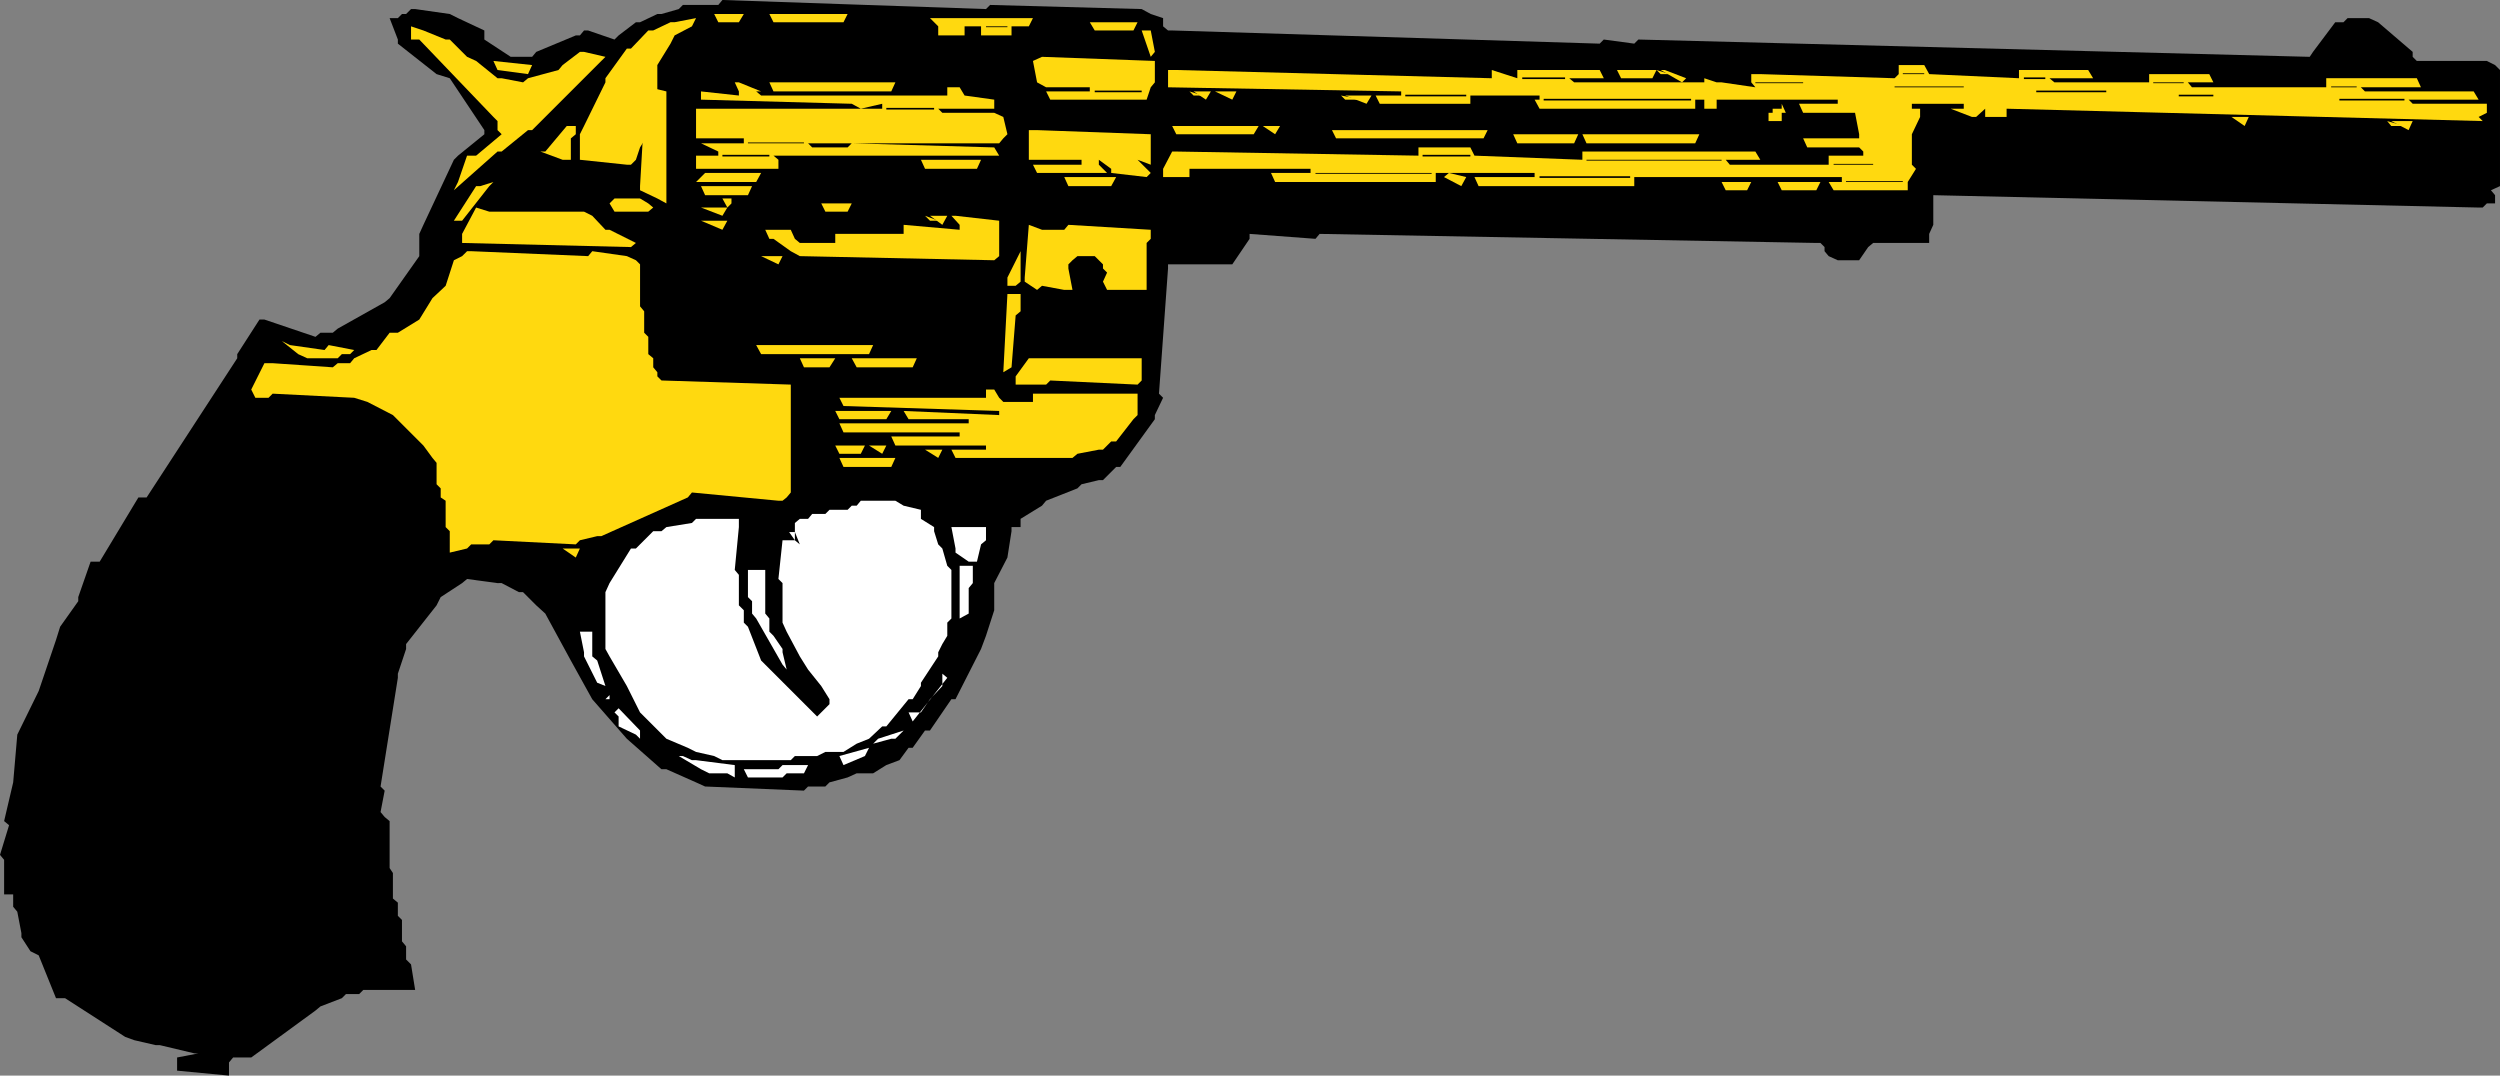 <?xml version="1.0" encoding="UTF-8" standalone="no"?>
<svg
   version="1.0"
   width="129.766mm"
   height="55.83mm"
   id="svg140"
   sodipodi:docname="Gun 08.wmf"
   xmlns:inkscape="http://www.inkscape.org/namespaces/inkscape"
   xmlns:sodipodi="http://sodipodi.sourceforge.net/DTD/sodipodi-0.dtd"
   xmlns="http://www.w3.org/2000/svg"
   xmlns:svg="http://www.w3.org/2000/svg">
  <rect width="100%" height="100%" fill="#808080" stroke="none"/>
  <sodipodi:namedview
     id="namedview140"
     pagecolor="#ffffff"
     bordercolor="#000000"
     borderopacity="0.25"
     inkscape:showpageshadow="2"
     inkscape:pageopacity="0.0"
     inkscape:pagecheckerboard="0"
     inkscape:deskcolor="#d1d1d1"
     inkscape:document-units="mm" />
  <defs
     id="defs1">
    <pattern
       id="WMFhbasepattern"
       patternUnits="userSpaceOnUse"
       width="6"
       height="6"
       x="0"
       y="0" />
  </defs>
  <path
     style="fill:#000000;fill-opacity:1;fill-rule:evenodd;stroke:none"
     d="m 489.486,38.292 v 1.616 h -1.616 l -0.808,0.808 h -0.808 L 379.275,38.292 v 0.646 5.17 l -0.808,1.777 v 1.777 h -1.778 -2.424 -2.586 -4.202 l -0.97,0.808 -1.778,2.585 h -0.808 -3.394 l -1.778,-0.808 -0.808,-0.969 V 48.471 l -0.808,-0.808 h -0.808 l -97.445,-1.777 -0.808,0.969 -12.928,-0.969 v 0.969 l -3.394,5.009 h -0.808 -11.797 v 0.808 l -1.778,24.559 0.808,0.808 -1.616,3.393 v 0.808 l -6.787,9.371 h -0.808 l -2.586,2.585 h -0.808 l -3.394,0.808 -0.808,0.808 -6.141,2.424 -0.808,0.969 -4.202,2.585 v 1.616 h -1.778 v 0.808 l -0.808,5.17 -2.586,5.009 v 5.332 l -1.616,5.009 -0.97,2.585 -5.01,9.856 h -0.808 l -4.202,6.14 h -0.97 l -2.424,3.393 h -0.808 l -1.778,2.424 -2.586,0.969 -2.586,1.616 h -3.232 l -1.778,0.808 -3.555,0.969 -0.808,0.808 h -3.394 l -0.808,0.808 -19.392,-0.808 -1.778,-0.808 -5.818,-2.585 h -0.97 l -6.787,-5.978 -6.787,-7.755 -4.202,-7.594 -5.01,-9.209 -1.778,-1.616 -2.586,-2.585 h -0.808 l -3.394,-1.777 H 97.606 l -5.979,-0.808 -0.97,0.808 -4.202,2.747 -0.808,1.616 -5.979,7.594 v 0.969 l -1.616,4.847 v 0.808 l -3.394,21.327 0.808,0.808 -0.808,4.201 0.808,0.969 0.97,0.808 v 0.808 8.402 l 0.646,0.969 v 5.009 l 0.97,0.808 v 2.585 l 0.808,0.808 v 4.201 l 0.808,0.969 v 2.585 l 0.97,0.969 0.808,5.009 H 79.669 71.266 l -0.808,0.808 h -2.586 l -0.808,0.808 -4.202,1.616 -0.97,0.808 -12.605,9.209 h -0.97 -2.586 l -0.808,0.969 h -2.586 0.808 1.778 v 2.585 l -10.181,-0.969 v -2.585 l 4.202,-0.808 h -0.808 l -6.787,-1.616 h -0.808 l -4.202,-0.969 -1.778,-0.646 -11.797,-7.594 h -1.778 l -3.394,-8.402 -1.616,-0.808 -1.778,-2.747 v -0.808 l -0.808,-4.201 -0.808,-0.969 v -2.424 H 0.808 v -6.786 L 0,167.709 l 1.778,-5.817 -0.97,-0.808 1.778,-7.594 0.808,-9.371 4.202,-8.563 3.394,-10.017 0.808,-2.585 3.555,-5.009 v -0.808 l 2.424,-6.947 h 1.778 l 7.595,-12.602 h 1.616 l 17.776,-27.305 v -0.808 l 4.363,-6.786 h 0.97 l 10.019,3.393 0.97,-0.808 h 2.424 l 0.97,-0.808 9.211,-5.17 0.97,-0.808 5.818,-8.24 v -0.969 -3.393 l 0.808,-1.777 5.979,-12.764 0.808,-0.808 5.171,-4.201 V 25.528 L 88.234,15.349 85.648,14.541 78.053,8.563 V 7.755 L 76.437,3.555 h 1.616 l 0.808,-0.808 h 0.808 l 0.97,-0.969 h 0.808 l 6.787,0.969 1.616,0.808 5.171,2.424 v 1.777 l 5.171,3.393 h 0.808 3.394 l 0.808,-0.969 7.757,-3.231 h 0.808 l 0.808,-0.969 h 0.808 l 5.171,1.777 0.808,-0.808 3.394,-2.585 h 0.808 l 3.394,-1.616 h 0.808 l 3.394,-0.969 0.808,-0.808 h 6.949 L 141.723,0 l 51.712,1.777 0.808,-0.808 29.734,0.808 1.778,0.969 2.424,0.808 v 1.616 l 0.97,0.808 h 0.808 l 83.87,2.585 0.808,-0.808 5.979,0.808 0.808,-0.808 131.704,3.393 0.646,-0.969 4.363,-5.817 h 0.808 0.808 l 0.808,-0.808 h 4.202 l 1.778,0.808 6.787,5.817 v 0.969 l 0.808,0.808 h 0.808 12.928 l 1.616,0.808 0.97,0.969 v 0.808 21.973 l -1.778,0.808 z"
     id="path1" />
  <path
     style="fill:#ffd90f;fill-opacity:1;fill-rule:evenodd;stroke:none"
     d="m 487.062,23.751 -93.405,-2.424 v 1.616 h -4.202 v -1.616 l -1.778,1.616 h -0.808 l -4.202,-1.616 h 0.808 1.778 V 20.358 h -10.181 v 0.969 h 1.616 v 1.616 l -1.616,3.393 v 0.808 5.17 l 0.808,0.808 -1.616,2.585 v 1.616 h -14.544 l -0.97,-1.616 h 2.586 v -0.969 h -40.723 v 1.777 h -30.542 l -0.808,-1.777 h 11.797 v -0.808 h -19.392 v 1.777 h -31.512 l -0.808,-1.777 h 7.757 v -0.808 h -23.755 v 1.616 h -5.171 v -1.616 l 1.778,-3.393 h 0.808 l 47.51,0.808 v -1.616 h 10.181 l 0.808,1.616 21.17,0.808 v -1.616 h 33.936 l 0.97,1.616 h -6.787 l 0.808,0.969 h 19.392 v -1.777 h 6.787 v -0.808 l -0.808,-0.808 h -0.808 -9.373 l -0.808,-1.777 h 10.989 v -0.808 l -0.808,-4.201 h -0.97 -9.211 l -0.808,-1.777 h 7.595 v -0.808 h -23.755 v 1.777 h -2.424 v -1.777 h -1.778 v 1.777 h -30.542 l -0.97,-1.777 h 0.97 v -0.808 h -13.574 v 1.616 h -17.776 l -0.808,-1.616 h 5.01 v -0.808 l -45.733,-0.808 v -1.777 -1.616 h 1.616 l 61.893,1.616 v -1.616 l 5.01,1.616 v -1.616 h 16.16 l 0.808,1.616 h -6.787 l 0.97,0.808 h 25.533 v -0.808 l 2.424,0.808 h 0.97 l 6.626,0.969 -0.808,-0.969 v -1.616 h 1.778 l 26.341,0.808 0.808,-0.808 v -1.777 h 1.778 3.232 l 0.97,1.777 17.614,0.808 v -1.616 h 13.574 l 0.97,1.616 h -8.565 l 0.97,0.808 h 18.584 v -1.616 h 11.797 l 0.808,1.616 h -5.01 l 0.808,0.969 h 26.341 v -1.777 h 17.776 l 0.808,1.777 h -11.797 l 0.808,0.808 h 21.331 l 0.97,1.616 h -13.736 l 0.808,0.808 h 14.544 v 1.777 l -1.616,0.808 z"
     id="path2" />
  <path
     style="fill:#ffd90f;fill-opacity:1;fill-rule:evenodd;stroke:none"
     d="m 472.518,25.528 -3.394,-1.777 h 0.808 3.394 z"
     id="path3" />
  <path
     style="fill:#ffd90f;fill-opacity:1;fill-rule:evenodd;stroke:none"
     d="m 469.124,24.72 h 3.394 -0.808 l -3.394,-0.969 z"
     id="path4" />
  <path
     style="fill:#ffd90f;fill-opacity:1;fill-rule:evenodd;stroke:none"
     d="m 440.36,24.72 -2.586,-1.777 h 0.808 2.586 z"
     id="path5" />
  <path
     style="fill:#ffd90f;fill-opacity:1;fill-rule:evenodd;stroke:none"
     d="m 426.624,19.55 -12.605,-0.808 v -1.616 h 13.413 v 1.616 z"
     id="path6" />
  <path
     style="fill:#ffd90f;fill-opacity:1;fill-rule:evenodd;stroke:none"
     d="M 398.667,18.742 386.062,17.934 V 16.157 h 13.413 v 1.777 z"
     id="path7" />
  <path
     style="fill:#ffd90f;fill-opacity:1;fill-rule:evenodd;stroke:none"
     d="m 362.145,17.934 -2.424,-2.585 h 0.808 l 2.424,1.777 z"
     id="path8" />
  <path
     style="fill:#ffd90f;fill-opacity:1;fill-rule:evenodd;stroke:none"
     d="m 356.328,37.323 h -6.787 l -0.808,-1.616 h 8.403 z"
     id="path9" />
  <path
     style="fill:#ffd90f;fill-opacity:1;fill-rule:evenodd;stroke:none"
     d="M 356.328,17.934 354.55,15.349 h 2.586 v 1.777 z"
     id="path10" />
  <path
     style="fill:#ffd90f;fill-opacity:1;fill-rule:evenodd;stroke:none"
     d="m 350.348,22.135 h -0.808 v 1.616 h -2.586 v -1.616 h 0.808 v -0.808 h 1.778 V 20.358 Z"
     id="path11" />
  <path
     style="fill:#ffd90f;fill-opacity:1;fill-rule:evenodd;stroke:none"
     d="m 346.955,36.515 -0.808,-0.808 z"
     id="path12" />
  <path
     style="fill:#ffd90f;fill-opacity:1;fill-rule:evenodd;stroke:none"
     d="m 342.753,37.323 h -4.202 l -0.808,-1.616 h 5.818 z"
     id="path13" />
  <path
     style="fill:#ffd90f;fill-opacity:1;fill-rule:evenodd;stroke:none"
     d="m 342.753,28.113 0.808,-1.777 z"
     id="path14" />
  <path
     style="fill:#ffd90f;fill-opacity:1;fill-rule:evenodd;stroke:none"
     d="m 340.976,27.144 h 0.97 -0.97 l -0.808,-0.808 z"
     id="path15" />
  <path
     style="fill:#ffd90f;fill-opacity:1;fill-rule:evenodd;stroke:none"
     d="m 336.774,28.113 0.97,-1.777 z"
     id="path16" />
  <path
     style="fill:#ffd90f;fill-opacity:1;fill-rule:evenodd;stroke:none"
     d="m 335.966,37.323 0.808,-1.616 z"
     id="path17" />
  <path
     style="fill:#ffd90f;fill-opacity:1;fill-rule:evenodd;stroke:none"
     d="m 334.35,36.515 h 0.808 -0.808 l -0.97,-0.808 z"
     id="path18" />
  <path
     style="fill:#ffd90f;fill-opacity:1;fill-rule:evenodd;stroke:none"
     d="m 332.572,28.113 h -21.331 l -0.808,-1.777 h 22.947 z"
     id="path19" />
  <path
     style="fill:#ffd90f;fill-opacity:1;fill-rule:evenodd;stroke:none"
     d="m 329.987,16.157 -4.202,-2.424 h 0.808 l 4.202,1.616 z"
     id="path20" />
  <path
     style="fill:#ffd90f;fill-opacity:1;fill-rule:evenodd;stroke:none"
     d="m 325.785,14.541 h 2.586 -0.808 l -2.586,-0.808 z"
     id="path21" />
  <path
     style="fill:#ffd90f;fill-opacity:1;fill-rule:evenodd;stroke:none"
     d="m 324.169,15.349 h -6.141 l -0.808,-1.616 h 7.757 z"
     id="path22" />
  <path
     style="fill:#ffd90f;fill-opacity:1;fill-rule:evenodd;stroke:none"
     d="m 317.22,14.541 h 6.949 -0.808 -6.141 l -0.808,-0.808 z"
     id="path23" />
  <path
     style="fill:#ffd90f;fill-opacity:1;fill-rule:evenodd;stroke:none"
     d="m 308.817,28.113 h -11.15 l -0.808,-1.777 h 12.766 z"
     id="path24" />
  <path
     style="fill:#ffd90f;fill-opacity:1;fill-rule:evenodd;stroke:none"
     d="m 296.859,27.144 h 11.958 -0.97 -10.989 l -0.808,-0.808 z"
     id="path25" />
  <path
     style="fill:#ffd90f;fill-opacity:1;fill-rule:evenodd;stroke:none"
     d="M 291.041,27.144 H 262.115 l -0.808,-1.616 h 30.542 z"
     id="path26" />
  <path
     style="fill:#ffd90f;fill-opacity:1;fill-rule:evenodd;stroke:none"
     d="m 286.678,36.515 -3.394,-1.777 0.97,-0.808 3.394,0.808 z"
     id="path27" />
  <path
     style="fill:#ffd90f;fill-opacity:1;fill-rule:evenodd;stroke:none"
     d="m 270.68,14.541 0.808,-1.777 z"
     id="path28" />
  <path
     style="fill:#ffd90f;fill-opacity:1;fill-rule:evenodd;stroke:none"
     d="m 268.094,20.358 -4.202,-1.616 h 0.808 4.363 z"
     id="path29" />
  <path
     style="fill:#ffd90f;fill-opacity:1;fill-rule:evenodd;stroke:none"
     d="m 267.286,13.733 -0.808,-0.969 z"
     id="path30" />
  <path
     style="fill:#ffd90f;fill-opacity:1;fill-rule:evenodd;stroke:none"
     d="m 263.892,19.55 h 4.202 -0.808 l -4.202,-0.808 z"
     id="path31" />
  <path
     style="fill:#ffd90f;fill-opacity:1;fill-rule:evenodd;stroke:none"
     d="m 262.115,19.55 -0.808,-0.808 z"
     id="path32" />
  <path
     style="fill:#ffd90f;fill-opacity:1;fill-rule:evenodd;stroke:none"
     d="m 259.691,27.144 0.808,-1.616 z"
     id="path33" />
  <path
     style="fill:#ffd90f;fill-opacity:1;fill-rule:evenodd;stroke:none"
     d="m 260.499,13.733 -0.808,-0.969 z"
     id="path34" />
  <path
     style="fill:#ffd90f;fill-opacity:1;fill-rule:evenodd;stroke:none"
     d="m 258.075,26.336 h 0.808 -0.808 l -0.97,-0.808 z"
     id="path35" />
  <path
     style="fill:#ffd90f;fill-opacity:1;fill-rule:evenodd;stroke:none"
     d="m 250.157,26.336 -2.424,-1.616 h 0.808 2.586 z"
     id="path36" />
  <path
     style="fill:#ffd90f;fill-opacity:1;fill-rule:evenodd;stroke:none"
     d="m 245.955,26.336 h -15.19 l -0.808,-1.616 h 16.968 z"
     id="path37" />
  <path
     style="fill:#ffd90f;fill-opacity:1;fill-rule:evenodd;stroke:none"
     d="m 241.753,19.55 -3.394,-1.616 h 0.808 3.394 z"
     id="path38" />
  <path
     style="fill:#ffd90f;fill-opacity:1;fill-rule:evenodd;stroke:none"
     d="m 236.582,19.55 -2.424,-1.616 h 0.808 2.586 z"
     id="path39" />
  <path
     style="fill:#ffd90f;fill-opacity:1;fill-rule:evenodd;stroke:none"
     d="m 234.158,18.742 h 2.424 -0.646 l -2.586,-0.808 z"
     id="path40" />
  <path
     style="fill:#ffd90f;fill-opacity:1;fill-rule:evenodd;stroke:none"
     d="m 232.381,18.742 -0.808,-0.808 z"
     id="path41" />
  <path
     style="fill:#ffd90f;fill-opacity:1;fill-rule:evenodd;stroke:none"
     d="m 229.957,25.528 h 15.998 -0.808 -15.19 l -0.808,-0.808 z"
     id="path42" />
  <path
     style="fill:#ffd90f;fill-opacity:1;fill-rule:evenodd;stroke:none"
     d="m 225.755,17.126 -0.808,2.424 h -0.97 -17.938 l -0.808,-1.616 h 8.565 v -0.808 h -8.565 l -1.778,-0.969 -0.808,-4.201 1.778,-0.808 22.139,0.808 v 1.777 2.424 z"
     id="path43" />
  <path
     style="fill:#ffd90f;fill-opacity:1;fill-rule:evenodd;stroke:none"
     d="m 225.755,11.148 -1.778,-5.17 h 1.778 l 0.808,4.201 z"
     id="path44" />
  <path
     style="fill:#ffd90f;fill-opacity:1;fill-rule:evenodd;stroke:none"
     d="M 224.947,47.663 V 56.873 h -1.778 -5.979 l -0.808,-1.616 0.808,-1.777 -0.808,-0.808 v -0.808 l -0.808,-0.808 -0.808,-0.808 h -0.97 -2.424 l -0.97,0.808 -0.808,0.808 v 0.808 l 0.808,4.201 h -1.616 l -4.363,-0.808 -0.97,0.808 -2.424,-1.616 v -0.808 l 0.808,-10.34 2.586,0.969 h 4.363 l 0.808,-0.969 16.16,0.969 v 1.777 z"
     id="path45" />
  <path
     style="fill:#ffd90f;fill-opacity:1;fill-rule:evenodd;stroke:none"
     d="m 224.947,34.737 -6.949,-0.808 v -0.808 l -2.424,-1.777 v 0.969 l 1.616,1.616 h -0.808 -12.928 l -0.808,-1.616 h 9.534 v -0.969 h -10.342 v -1.616 -4.201 h 1.616 l 22.301,0.808 v 1.777 4.201 l -2.586,-0.969 2.586,2.585 z"
     id="path46" />
  <path
     style="fill:#ffd90f;fill-opacity:1;fill-rule:evenodd;stroke:none"
     d="m 223.169,75.453 -17.13,-0.808 -0.808,0.808 h -5.979 v -1.616 l 2.586,-3.555 h 0.808 21.331 v 1.777 2.585 z"
     id="path47" />
  <path
     style="fill:#ffd90f;fill-opacity:1;fill-rule:evenodd;stroke:none"
     d="m 222.361,82.239 -3.394,4.362 h -0.97 l -1.616,1.616 h -0.808 l -4.202,0.808 -0.97,0.808 h -22.947 l -0.808,-1.616 h 6.787 V 87.409 H 175.659 l -0.808,-1.777 h 13.413 v -0.808 h -22.786 l -0.808,-1.777 h 25.371 V 82.239 H 178.245 l -0.97,-1.616 18.746,0.808 v -0.808 l -30.542,-0.969 -0.808,-1.616 h 28.765 v -1.616 h 1.616 l 0.97,1.616 0.808,0.808 h 0.808 5.01 V 77.23 h 20.523 v 1.616 2.585 z"
     id="path48" />
  <path
     style="fill:#ffd90f;fill-opacity:1;fill-rule:evenodd;stroke:none"
     d="m 222.361,5.978 h -7.595 l -0.97,-1.616 h 9.373 z"
     id="path49" />
  <path
     style="fill:#ffd90f;fill-opacity:1;fill-rule:evenodd;stroke:none"
     d="m 217.998,36.515 h -8.403 l -0.808,-1.777 h 10.181 z"
     id="path50" />
  <path
     style="fill:#ffd90f;fill-opacity:1;fill-rule:evenodd;stroke:none"
     d="m 208.787,35.707 h 9.211 -0.808 -8.403 l -0.808,-0.969 z"
     id="path51" />
  <path
     style="fill:#ffd90f;fill-opacity:1;fill-rule:evenodd;stroke:none"
     d="m 201.838,5.17 h -3.394 v 1.777 h -5.979 V 5.17 h -3.232 v 1.777 h -5.171 V 5.17 l -1.616,-1.616 h 0.808 19.392 z"
     id="path52" />
  <path
     style="fill:#ffd90f;fill-opacity:1;fill-rule:evenodd;stroke:none"
     d="m 199.253,61.881 -0.808,10.179 -1.616,0.969 0.808,-15.349 h 2.586 v 3.393 z"
     id="path53" />
  <path
     style="fill:#ffd90f;fill-opacity:1;fill-rule:evenodd;stroke:none"
     d="m 199.253,56.065 h -1.616 v -1.616 l 2.586,-5.17 v 0.969 5.009 z"
     id="path54" />
  <path
     style="fill:#ffd90f;fill-opacity:1;fill-rule:evenodd;stroke:none"
     d="m 196.829,27.144 -0.808,0.969 h -0.97 -36.522 l 0.808,0.808 h 6.949 l 0.808,-0.808 27.957,0.808 0.97,1.616 h -44.278 l 0.97,0.808 v 1.777 h -0.97 -15.19 v -2.585 h 4.363 v -0.808 l -3.394,-1.616 h 0.808 7.595 v -0.969 h -9.373 v -1.616 -4.201 h 1.778 34.744 V 20.358 l -4.202,0.969 -1.778,-0.969 -29.573,-0.808 v -1.616 l 7.434,0.808 v -0.808 l -0.808,-1.777 h 0.808 l 4.363,1.777 h -0.97 l 0.97,0.808 h 0.808 35.714 v -1.616 h 2.424 l 0.97,1.616 5.818,0.808 v 1.777 h -10.989 l 0.808,0.808 h 10.181 l 1.778,0.808 0.808,3.393 z"
     id="path55" />
  <path
     style="fill:#ffd90f;fill-opacity:1;fill-rule:evenodd;stroke:none"
     d="m 195.051,51.056 -38.138,-0.808 -1.778,-0.969 -3.394,-2.424 h -0.808 l -0.808,-1.777 h 0.808 4.202 l 0.808,1.777 0.97,0.808 h 0.808 6.141 V 45.886 H 177.275 v -1.777 l 10.989,0.969 v -0.969 l -1.616,-1.777 h 0.808 l 8.565,0.969 v 1.777 5.17 z"
     id="path56" />
  <path
     style="fill:#ffffff;fill-opacity:1;fill-rule:evenodd;stroke:none"
     d="m 192.465,106.798 -0.808,3.393 h -1.616 l -2.586,-1.777 v -0.808 l -0.808,-4.201 h 0.808 5.979 v 1.777 0.808 z"
     id="path57" />
  <path
     style="fill:#ffd90f;fill-opacity:1;fill-rule:evenodd;stroke:none"
     d="M 191.657,33.122 H 181.477 l -0.808,-1.777 h 11.797 z"
     id="path58" />
  <path
     style="fill:#ffffff;fill-opacity:1;fill-rule:evenodd;stroke:none"
     d="m 190.041,115.361 v 5.009 l -1.778,0.969 v -10.34 h 2.586 v 3.393 z"
     id="path59" />
  <path
     style="fill:#ffffff;fill-opacity:1;fill-rule:evenodd;stroke:none"
     d="m 187.456,128.771 -0.808,-0.808 z"
     id="path60" />
  <path
     style="fill:#ffffff;fill-opacity:1;fill-rule:evenodd;stroke:none"
     d="m 185.84,132.972 -6.787,8.563 -0.808,-1.777 h 2.424 l 1.778,-2.585 2.424,-2.585 v -2.424 z"
     id="path61" />
  <path
     style="fill:#ffffff;fill-opacity:1;fill-rule:evenodd;stroke:none"
     d="m 185.84,122.147 v 2.585 l -0.97,1.616 -0.808,1.616 v 0.808 l -3.394,5.17 v 0.646 l -1.616,2.585 h -0.808 l -4.363,5.332 h -0.808 l -2.586,2.424 -2.424,0.969 -2.586,1.616 h -3.555 l -1.616,0.808 h -4.363 l -0.808,0.808 h -13.413 l -1.616,-0.808 -3.555,-0.808 -1.616,-0.808 -4.202,-1.777 -5.171,-5.17 -2.586,-5.17 -3.394,-5.817 -0.808,-1.454 v -11.148 l 0.808,-1.777 4.202,-6.786 h 0.97 l 3.394,-3.393 h 0.808 0.808 l 0.97,-0.808 5.01,-0.808 0.808,-0.808 h 8.403 v 1.616 l -0.808,8.402 0.808,0.969 v 5.978 l 0.97,0.969 v 2.424 l 0.808,0.808 2.586,6.624 0.808,0.808 10.181,10.179 0.808,-0.808 1.616,-1.616 v -0.969 l -1.616,-2.585 -2.586,-3.231 -1.616,-2.585 -2.586,-4.847 -0.808,-1.777 v -7.755 l -0.808,-0.808 0.808,-7.594 h 2.424 l -1.131,-1.616 h 1.131 l 0.97,2.424 -0.97,-0.808 v -3.393 l 0.97,-0.808 h 1.616 l 0.808,-0.969 h 2.586 l 0.808,-0.808 h 3.555 l 0.808,-0.808 h 0.97 l 0.808,-0.969 h 6.787 l 1.616,0.969 3.394,0.808 v 1.777 l 2.586,1.616 v 0.808 l 0.808,2.585 0.808,0.808 0.97,3.393 0.808,0.808 v 9.533 z"
     id="path62" />
  <path
     style="fill:#ffd90f;fill-opacity:1;fill-rule:evenodd;stroke:none"
     d="m 184.87,44.109 -2.424,-1.777 h 0.808 2.586 z"
     id="path63" />
  <path
     style="fill:#ffd90f;fill-opacity:1;fill-rule:evenodd;stroke:none"
     d="m 184.062,89.833 -2.586,-1.616 h 0.97 2.424 z"
     id="path64" />
  <path
     style="fill:#ffd90f;fill-opacity:1;fill-rule:evenodd;stroke:none"
     d="m 182.446,43.301 h 2.424 -0.808 l -2.586,-0.969 z"
     id="path65" />
  <path
     style="fill:#ffd90f;fill-opacity:1;fill-rule:evenodd;stroke:none"
     d="m 179.053,72.06 h -10.989 l -0.97,-1.777 h 12.766 z"
     id="path66" />
  <path
     style="fill:#ffffff;fill-opacity:1;fill-rule:evenodd;stroke:none"
     d="m 176.467,144.12 -0.808,0.808 h -0.808 l -3.555,0.969 0.97,-0.969 5.01,-1.616 z"
     id="path67" />
  <path
     style="fill:#ffd90f;fill-opacity:1;fill-rule:evenodd;stroke:none"
     d="m 174.851,91.61 h -9.373 l -0.808,-1.777 H 175.659 Z"
     id="path68" />
  <path
     style="fill:#ffd90f;fill-opacity:1;fill-rule:evenodd;stroke:none"
     d="m 174.851,17.934 h -23.109 l -0.808,-1.777 H 175.659 Z"
     id="path69" />
  <path
     style="fill:#ffd90f;fill-opacity:1;fill-rule:evenodd;stroke:none"
     d="m 173.881,82.239 h -9.211 l -0.808,-1.616 H 174.851 Z"
     id="path70" />
  <path
     style="fill:#ffd90f;fill-opacity:1;fill-rule:evenodd;stroke:none"
     d="m 173.073,89.025 -2.586,-1.616 h 0.808 2.586 z"
     id="path71" />
  <path
     style="fill:#ffd90f;fill-opacity:1;fill-rule:evenodd;stroke:none"
     d="m 170.488,69.475 h -21.17 l -0.97,-1.777 h 22.947 z"
     id="path72" />
  <path
     style="fill:#ffffff;fill-opacity:1;fill-rule:evenodd;stroke:none"
     d="m 169.68,148.321 -4.202,1.777 -0.808,-1.777 5.818,-1.616 z"
     id="path73" />
  <path
     style="fill:#ffd90f;fill-opacity:1;fill-rule:evenodd;stroke:none"
     d="m 168.872,89.025 h -4.202 l -0.808,-1.616 h 5.818 z"
     id="path74" />
  <path
     style="fill:#ffd90f;fill-opacity:1;fill-rule:evenodd;stroke:none"
     d="m 166.286,41.523 h -4.363 l -0.808,-1.616 h 5.979 z"
     id="path75" />
  <path
     style="fill:#ffd90f;fill-opacity:1;fill-rule:evenodd;stroke:none"
     d="m 165.478,4.362 h -13.736 l -0.808,-1.616 h 15.352 z"
     id="path76" />
  <path
     style="fill:#ffd90f;fill-opacity:1;fill-rule:evenodd;stroke:none"
     d="m 163.862,88.217 h 5.01 -0.808 -4.202 l -1.131,-0.808 z"
     id="path77" />
  <path
     style="fill:#ffd90f;fill-opacity:1;fill-rule:evenodd;stroke:none"
     d="m 162.731,72.06 h -5.01 l -0.808,-1.777 h 6.949 z"
     id="path78" />
  <path
     style="fill:#ffffff;fill-opacity:1;fill-rule:evenodd;stroke:none"
     d="m 161.923,150.906 0.808,-1.777 z"
     id="path79" />
  <path
     style="fill:#ffd90f;fill-opacity:1;fill-rule:evenodd;stroke:none"
     d="m 158.529,41.523 0.808,-1.616 z"
     id="path80" />
  <path
     style="fill:#ffffff;fill-opacity:1;fill-rule:evenodd;stroke:none"
     d="m 157.721,151.714 h -3.394 l -0.808,0.808 h -6.787 l -0.808,-1.616 h 6.787 l 0.808,-0.808 h 5.01 z"
     id="path81" />
  <path
     style="fill:#ffd90f;fill-opacity:1;fill-rule:evenodd;stroke:none"
     d="m 156.913,71.252 h 5.818 -0.808 -5.01 l -0.97,-0.969 z"
     id="path82" />
  <path
     style="fill:#ffffff;fill-opacity:1;fill-rule:evenodd;stroke:none"
     d="m 153.52,130.387 -5.171,-9.048 -0.808,-0.969 v -2.424 l -0.808,-0.808 v -5.332 h 1.616 1.778 v 1.777 6.786 l 0.808,0.969 v 2.585 l 0.808,0.808 1.778,2.585 v 0.646 l 0.808,3.393 z"
     id="path83" />
  <path
     style="fill:#ffd90f;fill-opacity:1;fill-rule:evenodd;stroke:none"
     d="m 154.328,97.588 -0.808,0.646 h -0.808 l -16.968,-1.616 -0.808,0.969 -16.968,7.594 h -0.808 l -3.394,0.808 -0.808,0.808 -16.16,-0.808 -0.808,0.808 h -3.555 l -0.808,0.808 -3.394,0.808 v -1.616 -2.585 l -0.808,-0.808 V 98.234 L 86.456,97.588 v -1.777 l -0.808,-0.808 v -4.201 L 84.84,89.833 83.062,87.409 79.669,84.016 77.083,81.431 72.074,78.846 69.488,78.038 53.49,77.23 52.682,78.038 h -2.586 l -0.808,-1.616 2.586,-5.17 h 1.616 l 11.797,0.808 0.97,-0.808 h 2.424 l 0.808,-0.969 3.394,-1.616 h 0.97 l 2.586,-3.393 h 1.616 l 4.202,-2.585 2.586,-4.201 2.586,-2.424 1.616,-5.009 1.616,-0.808 0.97,-0.969 h 0.808 l 22.947,0.969 0.808,-0.969 6.787,0.969 1.778,0.808 0.808,0.808 v 0.808 7.432 l 0.808,0.969 v 4.201 l 0.808,0.808 v 3.393 l 0.97,0.808 v 1.777 l 0.808,0.969 v 0.808 l 0.808,0.808 25.371,0.808 v 1.777 19.388 z"
     id="path84" />
  <path
     style="fill:#ffd90f;fill-opacity:1;fill-rule:evenodd;stroke:none"
     d="m 152.712,51.864 -3.394,-1.616 h 0.808 3.394 z"
     id="path85" />
  <path
     style="fill:#ffd90f;fill-opacity:1;fill-rule:evenodd;stroke:none"
     d="m 148.349,35.707 h -11.797 l 1.778,-1.777 h 10.989 z"
     id="path86" />
  <path
     style="fill:#ffd90f;fill-opacity:1;fill-rule:evenodd;stroke:none"
     d="m 146.733,84.016 -2.586,3.393 -1.454,-0.808 -2.586,-0.969 v -1.616 l 3.394,-4.362 h 0.646 l 2.586,0.969 0.808,1.616 z"
     id="path87" />
  <path
     style="fill:#ffd90f;fill-opacity:1;fill-rule:evenodd;stroke:none"
     d="m 146.733,38.292 h -8.403 l -0.808,-1.777 h 10.019 z"
     id="path88" />
  <path
     style="fill:#ffd90f;fill-opacity:1;fill-rule:evenodd;stroke:none"
     d="m 144.955,4.362 h -4.04 l -0.808,-1.616 h 5.818 z"
     id="path89" />
  <path
     style="fill:#ffffff;fill-opacity:1;fill-rule:evenodd;stroke:none"
     d="m 142.693,151.714 h -3.555 l -1.616,-0.808 -4.363,-2.585 h 0.808 l 1.778,0.808 h 0.808 l 7.595,0.969 v 2.424 z"
     id="path90" />
  <path
     style="fill:#ffd90f;fill-opacity:1;fill-rule:evenodd;stroke:none"
     d="m 142.693,40.716 -0.97,-1.777 h 1.778 v 0.969 z"
     id="path91" />
  <path
     style="fill:#ffd90f;fill-opacity:1;fill-rule:evenodd;stroke:none"
     d="m 141.723,45.078 -4.202,-1.777 h 0.808 4.363 z"
     id="path92" />
  <path
     style="fill:#ffd90f;fill-opacity:1;fill-rule:evenodd;stroke:none"
     d="m 141.723,42.331 -4.202,-1.616 h 0.808 4.363 z"
     id="path93" />
  <path
     style="fill:#ffd90f;fill-opacity:1;fill-rule:evenodd;stroke:none"
     d="m 135.744,5.17 -3.394,1.777 -0.808,1.616 -2.586,4.201 v 0.969 5.009 l -1.778,2.585 v 5.009 l -1.616,2.585 -0.808,2.424 -0.97,0.969 h -0.808 l -9.211,-0.969 v -1.616 -3.393 l 0.808,-1.616 4.202,-8.563 v -0.808 l 4.202,-5.817 h 0.808 l 3.394,-3.555 h 0.97 l 3.394,-1.616 h 0.808 l 4.202,-0.808 z"
     id="path94" />
  <path
     style="fill:#ffd90f;fill-opacity:1;fill-rule:evenodd;stroke:none"
     d="m 132.35,41.523 -0.808,-0.808 z"
     id="path95" />
  <path
     style="fill:#ffd90f;fill-opacity:1;fill-rule:evenodd;stroke:none"
     d="m 128.957,38.938 -3.394,-1.616 V 36.515 l 1.131,-19.55 4.04,0.969 v 21.973 z"
     id="path96" />
  <path
     style="fill:#ffd90f;fill-opacity:1;fill-rule:evenodd;stroke:none"
     d="m 128.149,102.597 -0.97,-1.777 z"
     id="path97" />
  <path
     style="fill:#ffd90f;fill-opacity:1;fill-rule:evenodd;stroke:none"
     d="m 127.179,41.523 h -6.626 l -0.97,-1.616 0.97,-0.969 h 0.808 4.202 l 1.616,0.969 0.97,0.808 z"
     id="path98" />
  <path
     style="fill:#ffffff;fill-opacity:1;fill-rule:evenodd;stroke:none"
     d="m 124.755,144.12 -3.394,-1.616 v -1.939 l -0.808,-0.808 0.808,-0.808 4.202,4.362 v 1.616 z"
     id="path99" />
  <path
     style="fill:#ffd90f;fill-opacity:1;fill-rule:evenodd;stroke:none"
     d="m 126.371,102.597 -0.808,-0.808 z"
     id="path100" />
  <path
     style="fill:#ffd90f;fill-opacity:1;fill-rule:evenodd;stroke:none"
     d="M 123.785,48.471 90.657,47.663 v -1.777 l 2.747,-5.17 2.586,0.808 h 18.584 l 1.616,0.808 2.586,2.747 h 0.808 l 5.171,2.585 z"
     id="path101" />
  <path
     style="fill:#ffffff;fill-opacity:1;fill-rule:evenodd;stroke:none"
     d="m 118.776,137.173 h 0.808 v -0.808 z"
     id="path102" />
  <path
     style="fill:#ffffff;fill-opacity:1;fill-rule:evenodd;stroke:none"
     d="m 117.16,133.941 -2.586,-5.17 v -0.808 l -0.808,-4.039 h 0.808 1.616 v 1.616 3.231 l 0.97,0.808 1.616,5.009 z"
     id="path103" />
  <path
     style="fill:#ffd90f;fill-opacity:1;fill-rule:evenodd;stroke:none"
     d="m 117.968,11.956 -13.574,13.572 h -0.808 l -5.171,4.201 H 97.606 l -8.565,7.594 0.808,-1.616 1.778,-5.17 h 1.778 L 98.414,26.336 97.606,25.528 V 23.751 L 96.798,22.943 82.254,7.755 H 80.638 V 5.17 l 2.424,0.808 4.363,1.777 H 88.234 l 3.394,3.393 1.778,0.808 4.202,3.393 h 0.808 l 4.202,0.808 0.97,-0.808 5.979,-1.616 0.808,-0.969 3.394,-2.585 h 0.808 l 4.202,0.969 z"
     id="path104" />
  <path
     style="fill:#ffd90f;fill-opacity:1;fill-rule:evenodd;stroke:none"
     d="m 116.19,92.418 v 1.777 h -1.616 l -0.808,0.808 -1.778,-0.808 -2.424,-2.585 v -0.808 l 3.394,-4.201 1.616,0.808 2.586,1.616 v 1.777 z"
     id="path105" />
  <path
     style="fill:#ffd90f;fill-opacity:1;fill-rule:evenodd;stroke:none"
     d="m 112.958,109.383 -2.586,-1.777 h 0.808 2.586 z"
     id="path106" />
  <path
     style="fill:#ffd90f;fill-opacity:1;fill-rule:evenodd;stroke:none"
     d="m 111.989,27.144 v 4.201 h -1.616 l -4.363,-1.616 h 0.97 l 4.202,-5.009 h 1.778 v 1.616 z"
     id="path107" />
  <path
     style="fill:#ffd90f;fill-opacity:1;fill-rule:evenodd;stroke:none"
     d="m 109.565,69.475 -3.555,0.808 0.97,-2.585 3.394,0.969 z"
     id="path108" />
  <path
     style="fill:#ffd90f;fill-opacity:1;fill-rule:evenodd;stroke:none"
     d="m 105.201,67.698 v 1.777 l -0.808,-1.777 1.616,-0.808 v -0.808 z"
     id="path109" />
  <path
     style="fill:#ffd90f;fill-opacity:1;fill-rule:evenodd;stroke:none"
     d="m 103.585,14.541 -5.979,-0.808 -0.808,-1.777 7.595,0.808 z"
     id="path110" />
  <path
     style="fill:#ffd90f;fill-opacity:1;fill-rule:evenodd;stroke:none"
     d="m 101.808,81.431 -1.616,2.585 h -0.808 l -5.171,-2.585 v -0.808 l 3.394,-4.201 h 0.808 l 4.202,1.616 v 0.808 1.777 z"
     id="path111" />
  <path
     style="fill:#ffd90f;fill-opacity:1;fill-rule:evenodd;stroke:none"
     d="m 95.99,36.515 -5.333,6.786 H 89.041 l 4.363,-6.786 h 0.808 l 2.586,-0.808 z"
     id="path112" />
  <path
     style="fill:#ffd90f;fill-opacity:1;fill-rule:evenodd;stroke:none"
     d="m 89.041,45.886 -0.808,-0.808 z"
     id="path113" />
  <path
     style="fill:#ffd90f;fill-opacity:1;fill-rule:evenodd;stroke:none"
     d="m 68.68,69.475 h -1.616 l -0.808,0.808 h -5.979 l -1.778,-0.808 -3.232,-2.585 1.616,0.808 6.787,0.969 0.808,-0.969 5.01,0.969 z"
     id="path114" />
  <path
     style="fill:#000000;fill-opacity:1;fill-rule:evenodd;stroke:none"
     d="m 40.723,132.164 -0.97,-0.808 z"
     id="path115" />
  <path
     style="fill:#000000;fill-opacity:1;fill-rule:evenodd;stroke:none"
     d="m 32.158,173.687 -0.808,-0.808 z"
     id="path116" />
  <path
     style="fill:#000000;fill-opacity:1;fill-rule:evenodd;stroke:none"
     d="M 26.341,167.709 25.371,166.901 Z"
     id="path117" />
  <path
     style="fill:#000000;fill-opacity:1;fill-rule:evenodd;stroke:none"
     d="m 471.71,19.388 h -12.766 v 0.323 h 12.766 z"
     id="path118" />
  <path
     style="fill:#000000;fill-opacity:1;fill-rule:evenodd;stroke:none"
     d="m 462.337,16.965 h -5.01 v 0.162 h 5.01 z"
     id="path119" />
  <path
     style="fill:#000000;fill-opacity:1;fill-rule:evenodd;stroke:none"
     d="m 434.219,18.581 h -6.787 v 0.323 h 6.787 z"
     id="path120" />
  <path
     style="fill:#000000;fill-opacity:1;fill-rule:evenodd;stroke:none"
     d="m 428.401,16.157 h -5.979 v 0.162 h 5.979 z"
     id="path121" />
  <path
     style="fill:#000000;fill-opacity:1;fill-rule:evenodd;stroke:none"
     d="m 413.211,17.773 h -13.736 v 0.323 h 13.736 z"
     id="path122" />
  <path
     style="fill:#000000;fill-opacity:1;fill-rule:evenodd;stroke:none"
     d="m 401.252,15.188 h -4.202 v 0.323 h 4.202 z"
     id="path123" />
  <path
     style="fill:#000000;fill-opacity:1;fill-rule:evenodd;stroke:none"
     d="m 385.254,16.965 h -13.574 v 0.162 h 13.574 z"
     id="path124" />
  <path
     style="fill:#000000;fill-opacity:1;fill-rule:evenodd;stroke:none"
     d="m 377.497,14.38 h -4.202 v 0.162 h 4.202 z"
     id="path125" />
  <path
     style="fill:#000000;fill-opacity:1;fill-rule:evenodd;stroke:none"
     d="m 373.296,35.545 h -11.15 v 0.162 h 11.15 z"
     id="path126" />
  <path
     style="fill:#000000;fill-opacity:1;fill-rule:evenodd;stroke:none"
     d="m 367.478,32.152 h -7.757 v 0.162 h 7.757 z"
     id="path127" />
  <path
     style="fill:#000000;fill-opacity:1;fill-rule:evenodd;stroke:none"
     d="m 353.742,16.157 h -9.373 v 0.162 h 9.373 z"
     id="path128" />
  <path
     style="fill:#000000;fill-opacity:1;fill-rule:evenodd;stroke:none"
     d="m 337.744,31.345 h -26.502 v 0.162 h 26.502 z"
     id="path129" />
  <path
     style="fill:#000000;fill-opacity:1;fill-rule:evenodd;stroke:none"
     d="m 331.764,19.388 h -28.926 v 0.323 h 28.926 z"
     id="path130" />
  <path
     style="fill:#000000;fill-opacity:1;fill-rule:evenodd;stroke:none"
     d="m 319.806,34.576 h -17.776 v 0.323 h 17.776 z"
     id="path131" />
  <path
     style="fill:#000000;fill-opacity:1;fill-rule:evenodd;stroke:none"
     d="m 307.04,15.188 h -8.403 v 0.323 h 8.403 z"
     id="path132" />
  <path
     style="fill:#000000;fill-opacity:1;fill-rule:evenodd;stroke:none"
     d="m 288.456,30.375 h -9.373 v 0.323 h 9.373 z"
     id="path133" />
  <path
     style="fill:#000000;fill-opacity:1;fill-rule:evenodd;stroke:none"
     d="m 287.648,18.581 h -11.958 v 0.323 h 11.958 z"
     id="path134" />
  <path
     style="fill:#000000;fill-opacity:1;fill-rule:evenodd;stroke:none"
     d="m 280.86,33.93 h -22.786 v 0.162 h 22.786 z"
     id="path135" />
  <path
     style="fill:#000000;fill-opacity:1;fill-rule:evenodd;stroke:none"
     d="m 223.977,17.773 h -9.211 v 0.323 h 9.211 z"
     id="path136" />
  <path
     style="fill:#000000;fill-opacity:1;fill-rule:evenodd;stroke:none"
     d="m 197.637,5.17 h -4.202 v 0.162 h 4.202 z"
     id="path137" />
  <path
     style="fill:#000000;fill-opacity:1;fill-rule:evenodd;stroke:none"
     d="m 183.254,21.166 h -9.373 v 0.323 h 9.373 z"
     id="path138" />
  <path
     style="fill:#000000;fill-opacity:1;fill-rule:evenodd;stroke:none"
     d="m 157.721,27.952 h -10.989 v 0.162 h 10.989 z"
     id="path139" />
  <path
     style="fill:#000000;fill-opacity:1;fill-rule:evenodd;stroke:none"
     d="m 150.934,30.375 h -9.211 v 0.323 h 9.211 z"
     id="path140" />
</svg>
